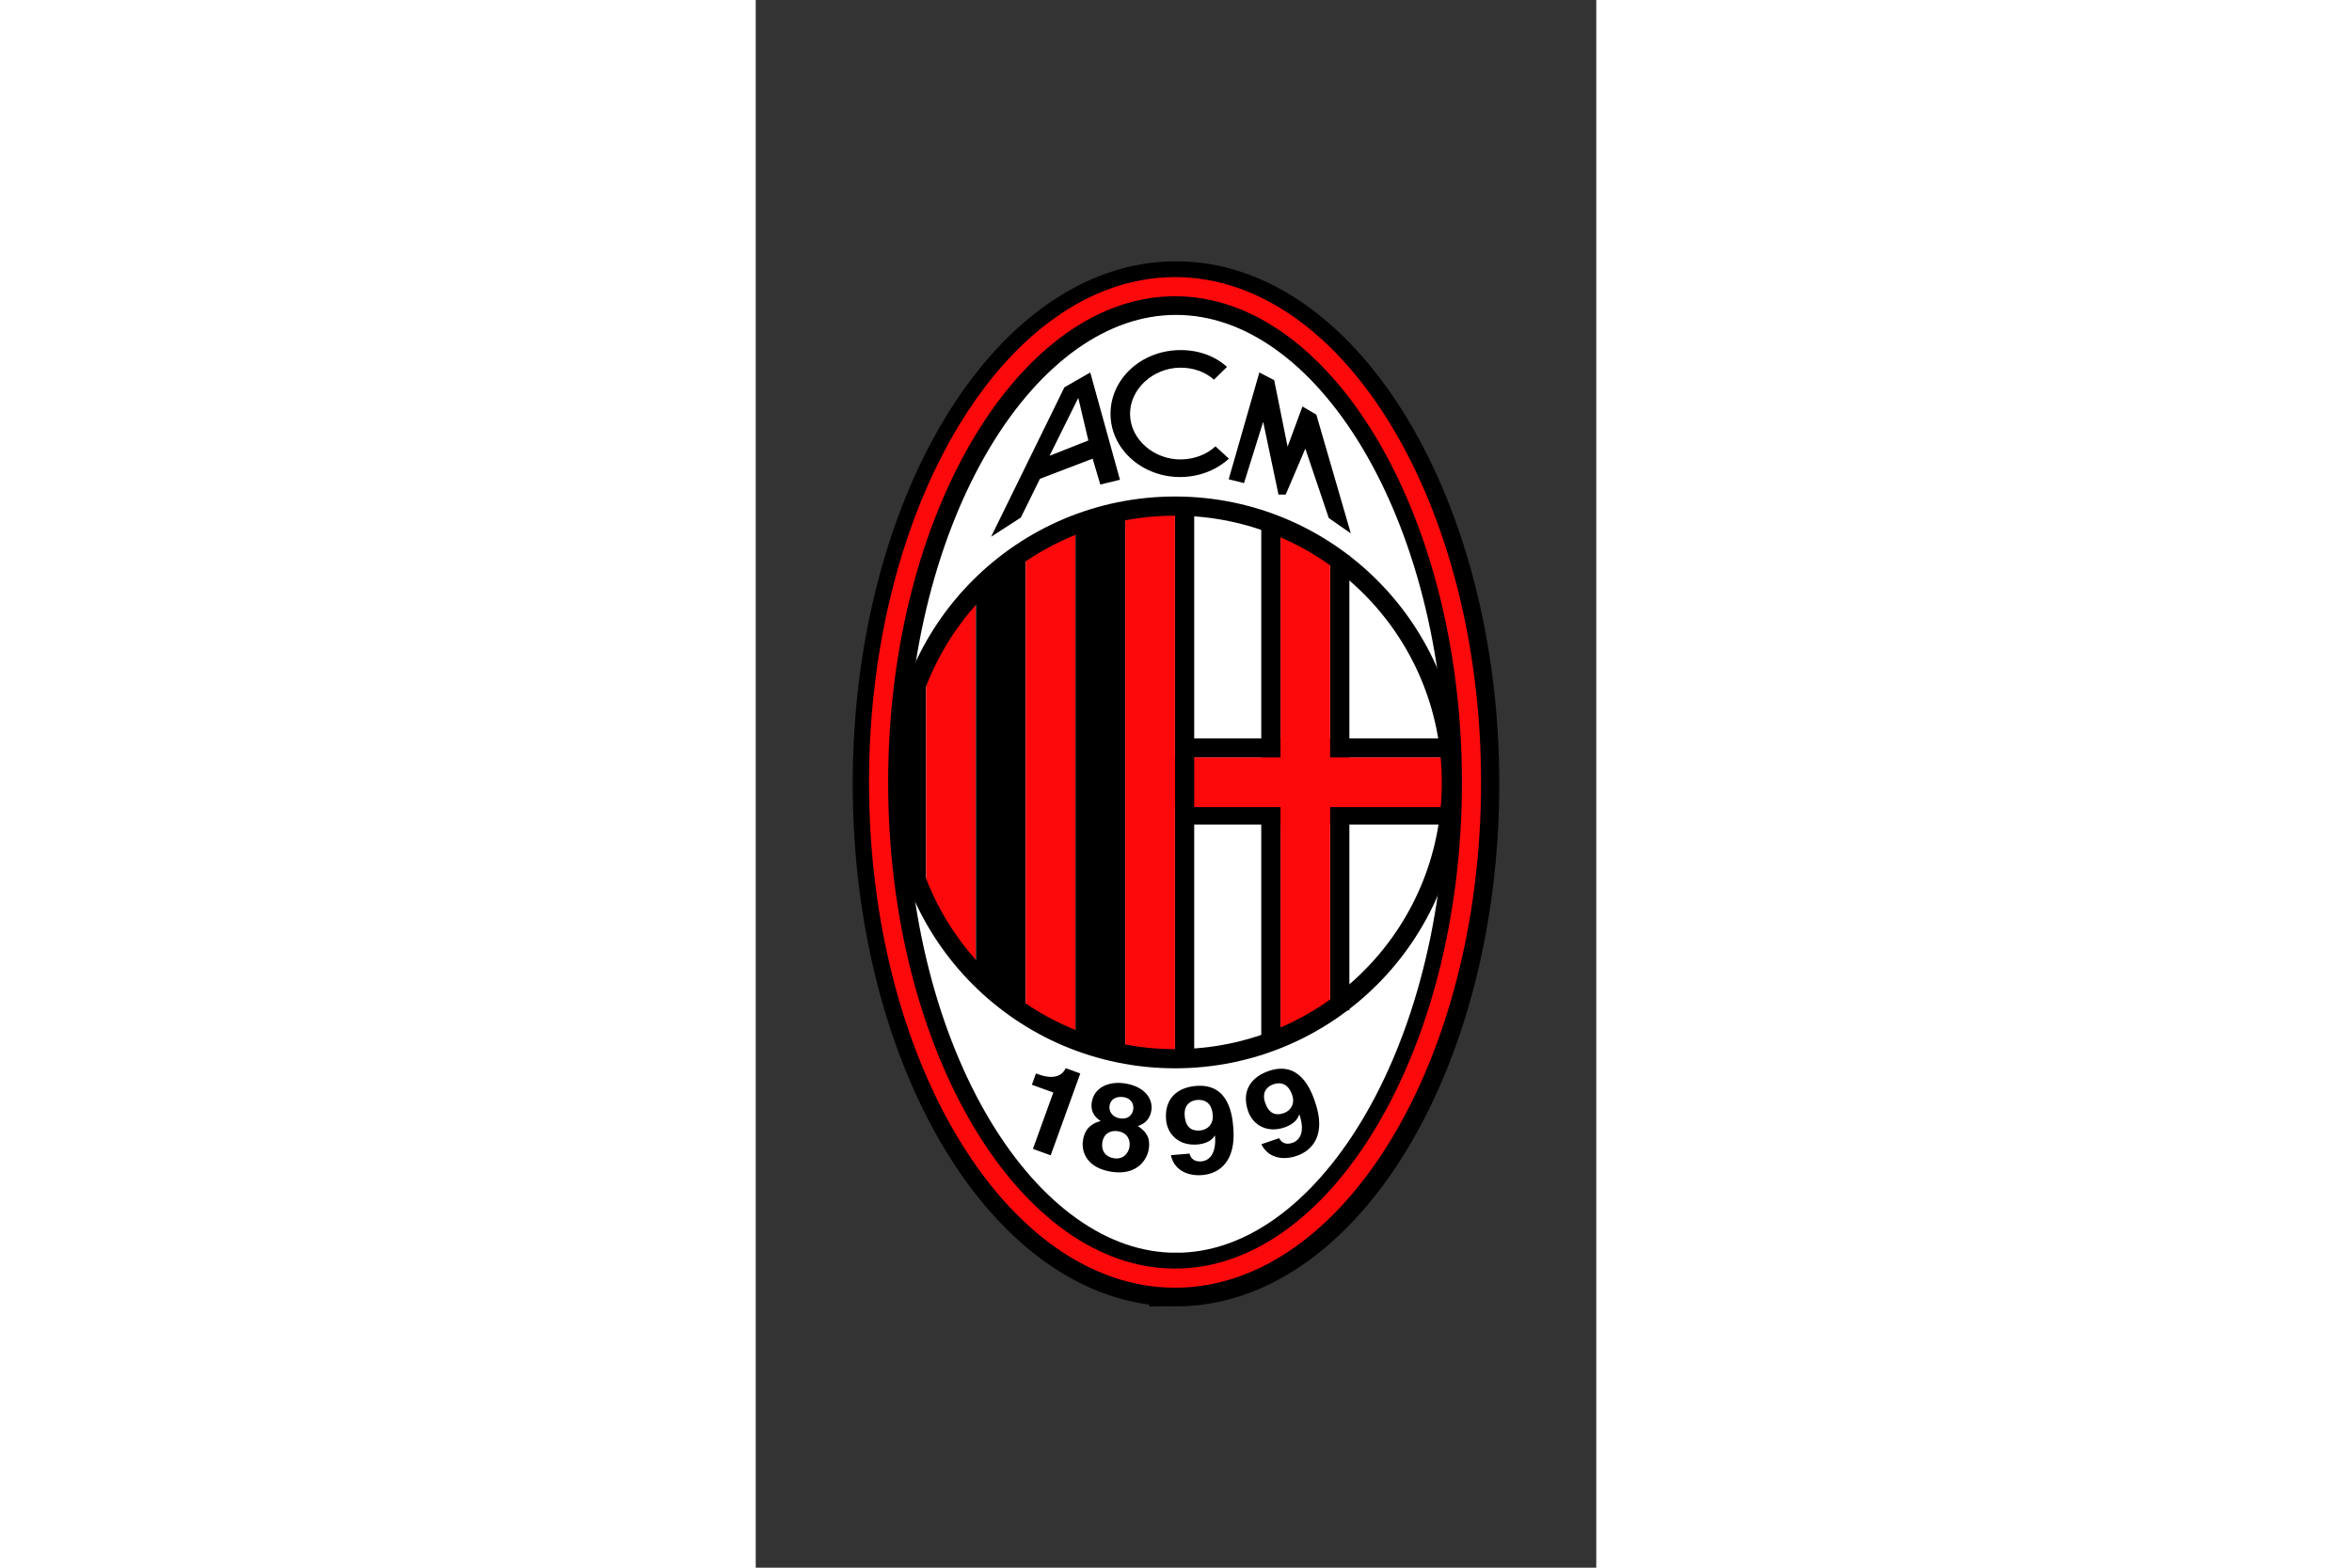 <?xml version="1.0" encoding="UTF-8"?>
<svg xmlns="http://www.w3.org/2000/svg" height="800" width="1200" viewBox="-25.31 -68.2 219.357 409.2">
  <rect x="-25.31" y="-68.2" width="219.357" height="409.2" fill="#333333" stroke="none"/>
  <path d="M84.368 265.8c42.176 0 77.368-57.936 77.368-129.4S126.544 7 84.368 7C42.192 7 7 64.935 7 136.4s35.192 129.4 77.368 129.4z" stroke-width="14" stroke="#000" fill="#FFF"></path>
  <path d="M84.118 265.425c42.176 0 77.368-57.936 77.368-129.4s-35.192-129.4-77.368-129.4c-42.176 0-77.368 57.935-77.368 129.4s35.192 129.4 77.368 129.4z" stroke-width="5" stroke="#FB090B" fill="none"></path>
  <path d="M58.135 66.858v135.667l12.966 5V66.858z"></path>
  <path fill="#FB090B" d="M45.135 74.858v122.667l12.966 5V66.858z"></path>
  <path d="M32.135 84.858v102.667l12.966 10V74.858z"></path>
  <path fill="#FB090B" d="M19.135 104.858v62.667l12.966 20V84.858z"></path>
  <path d="M13.135 116.858v40.667l5.966 12v-67.667z"></path>
  <path stroke-linecap="square" stroke-width="5" stroke="#000" fill="none" d="M109.118 69.775v132.75m18-123.25v113.75m-40.475-48.5h67.85m-67.85-17.475h67.85"></path>
  <path fill="#FB090B" d="M124.601 77.858l-12.966-8v59.65H84.101v-66.65l-12.966 2v142.667h12.966v-65.051h27.534v60.051l12.966-5v-55.051h32.85v-12.966h-32.85z"></path>
  <path stroke-linecap="square" stroke-width="5" stroke="#000" fill="none" d="M86.618 64.775v143"></path>
  <circle r="72.125" cy="136.025" cx="84.118" stroke-width="5" stroke="#000" fill="none"></circle>
  <path d="M47.826 211.996l.662.239c4.469 1.616 6.422-.059 7.098-1.618l3.807 1.377-7.727 21.365-4.634-1.676 5.322-14.715-5.594-2.023zm21.931 11.728c-2.088-.316-2.947-1.935-2.746-3.263.249-1.646 1.569-2.611 3.762-2.279 1.566.237 2.691 1.507 2.433 3.216-.244 1.613-1.535 2.615-3.449 2.326zm7.517 7.966c.44-2.911-.667-4.535-2.871-5.969 2.127-.649 3.247-2.163 3.539-4.093.469-3.101-1.829-6.264-6.945-7.038-4.315-.653-8.041 1.146-8.62 4.975-.316 2.088.513 3.67 2.328 4.851-3.998 1.014-4.448 3.988-4.62 5.127-.464 3.069 1.159 7.166 7.528 8.129 6.542.99 9.23-3.134 9.661-5.982zm-5.04-.568c-.235 1.55-1.511 3.396-4.051 3.012-2.228-.337-3.37-1.966-3.044-4.118.369-2.436 2.232-3.222 4.007-2.954 2.714.411 3.327 2.478 3.088 4.06zm14.401-8.083c-.27-3.253 1.963-4.016 3.226-4.121 2.526-.209 3.886 1.283 4.1 3.866.222 2.679-1.58 3.952-3.298 4.094-1.86.155-3.745-.427-4.028-3.839zm-3.597 10.284c.72 3.568 3.957 5.548 8.201 5.196 4.49-.373 8.815-3.589 8.088-12.358-.265-3.189-1.106-11.628-9.735-10.913-4.876.404-8.275 3.287-7.814 8.836.314 3.795 3.358 6.85 8.129 6.454 1.684-.14 3.582-.682 4.577-2.306l.075.058c.359 4.754-1.546 6.486-3.581 6.654-1.508.125-2.651-.455-3.062-1.994l-.002-.032zm24.595-13.707c-1.054-3.089.925-4.373 2.125-4.782 2.399-.819 4.082.298 4.918 2.75.868 2.544-.569 4.218-2.202 4.775-1.765.603-3.735.497-4.841-2.743zm-.983 10.85c1.567 3.286 5.189 4.417 9.22 3.042 4.264-1.455 7.675-5.628 4.833-13.957-1.033-3.028-3.905-11.009-12.1-8.212-4.631 1.58-7.225 5.204-5.427 10.474 1.229 3.604 4.926 5.825 9.457 4.279 1.599-.545 3.307-1.534 3.877-3.352l.087.038c1.507 4.524.081 6.667-1.851 7.327-1.433.489-2.683.205-3.456-1.188l-.01-.03zM85.328 27.772c-6.948.115-13.059 5.579-12.949 12.214.109 6.589 6.346 11.85 13.344 11.734 3.449-.057 6.679-1.292 8.944-3.42l3.503 3.215c-3.152 2.916-7.572 4.716-12.421 4.796-9.997.165-18.317-7.106-18.468-16.24-.151-9.134 7.774-16.72 17.971-16.888 4.849-.08 9.225 1.484 12.423 4.386l-3.395 3.329c-2.334-2.054-5.453-3.184-8.952-3.126zm16.79 30.128l5-16 4 19h1.875l5.125-12 6.125 18.125 5.75 4-9-31-3.625-2.125-3.875 10.5-3.5-17.375-3.875-2-8 27.875zm-32.375-.875l-7.75-28-6.75 3.875-19.125 39 7.75-5 5-10.125 13.75-5.25 2 6.75zm-18.375-6.25l7.5-15.125 2.625 11.125z"></path>
</svg>
